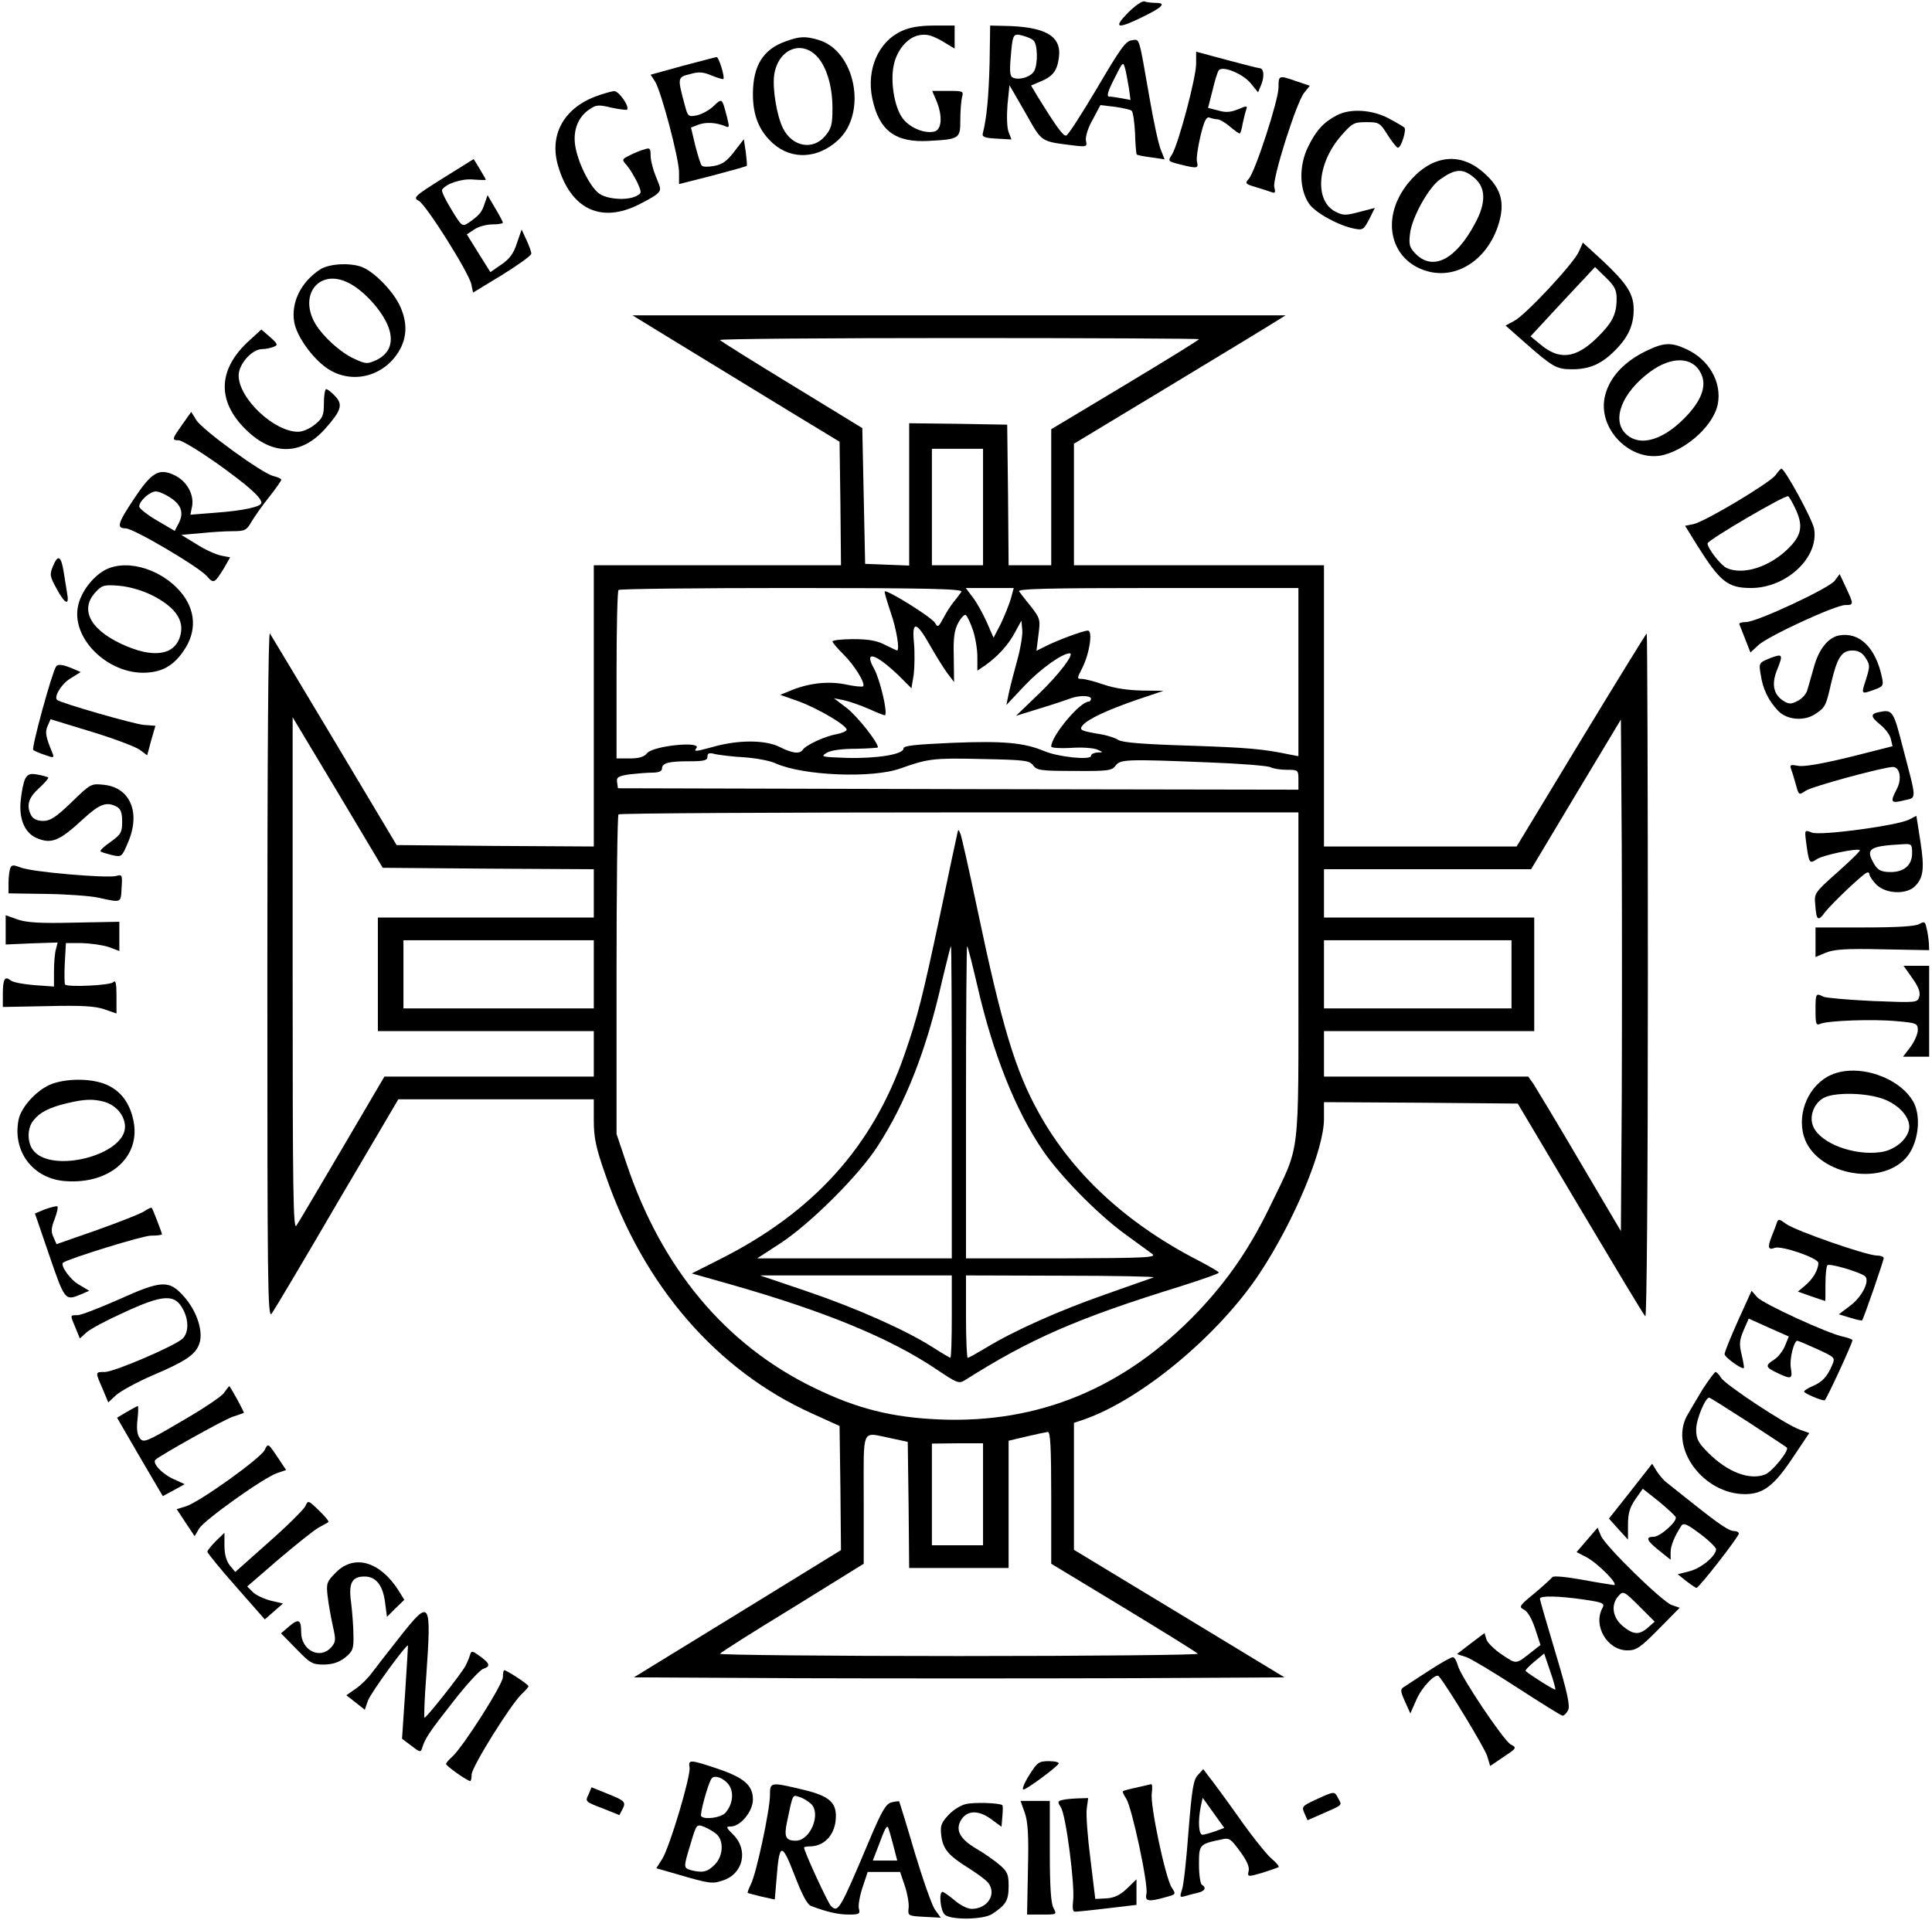 <?xml version="1.0" standalone="no"?>
<!DOCTYPE svg PUBLIC "-//W3C//DTD SVG 20010904//EN"
 "http://www.w3.org/TR/2001/REC-SVG-20010904/DTD/svg10.dtd">
<svg version="1.0" xmlns="http://www.w3.org/2000/svg"
 width="680pt" height="676pt" viewBox="0 0 680 676"
 preserveAspectRatio="xMidYMid meet">

<g transform="translate(0,676) scale(0.1,-0.1)"
fill="#000000" stroke="none">
<path d="M3970 6715 c-54 -55 -38 -59 55 -13 69 34 81 48 41 48 -13 0 -30 2
-38 5 -7 3 -33 -15 -58 -40z"/>
<path d="M3174 6651 c-82 -37 -125 -135 -104 -237 24 -114 81 -157 200 -150
108 6 110 8 110 75 0 31 3 66 6 79 6 21 4 22 -49 22 l-56 0 15 -35 c22 -53 19
-101 -7 -108 -36 -9 -92 15 -115 51 -26 38 -40 124 -29 179 10 55 48 101 90
109 27 5 44 0 80 -20 l45 -27 0 41 0 40 -72 0 c-50 0 -86 -6 -114 -19z"/>
<path d="M3483 6537 c-3 -115 -10 -193 -24 -247 -3 -12 8 -16 48 -18 l53 -3
-10 26 c-6 15 -7 57 -4 96 l7 69 56 -97 c61 -107 50 -100 177 -116 38 -4 41
-3 36 18 -2 14 7 45 24 74 l27 51 51 -6 c28 -4 55 -10 59 -14 5 -4 10 -40 12
-79 1 -40 4 -73 6 -75 2 -2 25 -7 51 -10 l47 -7 -13 33 c-8 18 -26 101 -40
183 -39 223 -34 207 -63 203 -21 -2 -41 -31 -121 -167 -54 -91 -102 -166 -109
-168 -10 -4 -34 29 -102 139 l-22 37 33 14 c44 18 59 38 65 85 10 76 -48 109
-197 111 l-45 1 -2 -133z m154 81 c15 -12 17 -82 3 -108 -11 -20 -50 -33 -73
-24 -12 4 -14 19 -10 67 7 87 8 90 41 82 15 -4 33 -11 39 -17z m337 -172 l5
-38 -31 6 c-17 3 -37 6 -44 6 -10 0 -5 18 18 63 31 62 31 62 39 32 4 -16 9
-47 13 -69z"/>
<path d="M2767 6615 c-81 -28 -117 -86 -117 -187 0 -76 23 -131 72 -174 65
-57 156 -53 227 12 105 95 62 317 -70 354 -44 13 -66 12 -112 -5z m106 -51
c35 -35 57 -105 57 -185 0 -58 -4 -72 -26 -98 -43 -51 -115 -38 -148 27 -22
44 -38 141 -31 189 13 87 92 123 148 67z"/>
<path d="M4210 6536 c0 -50 -63 -285 -85 -320 -15 -23 -15 -24 29 -35 60 -15
65 -14 59 9 -3 11 3 51 12 90 13 54 21 70 32 66 8 -3 21 -6 28 -6 7 0 27 -11
43 -25 17 -14 32 -25 35 -25 3 0 8 16 11 36 4 19 10 42 13 50 4 12 0 12 -30
-1 -25 -10 -43 -12 -69 -4 l-36 9 16 63 c8 34 18 66 22 70 14 16 83 -12 111
-45 l27 -33 12 29 c11 29 8 56 -7 56 -4 0 -56 13 -115 29 l-108 29 0 -42z"/>
<path d="M2402 6528 l-112 -31 15 -23 c22 -34 85 -272 85 -321 l0 -41 118 30
c64 17 118 32 120 34 2 1 0 23 -3 48 l-7 46 -34 -44 c-25 -33 -42 -45 -70 -50
-20 -4 -40 -4 -44 1 -4 4 -14 36 -23 71 l-15 63 26 10 c27 10 62 8 94 -5 15
-7 16 -4 7 31 -18 69 -17 68 -47 40 -15 -15 -42 -29 -59 -33 -30 -6 -32 -4
-42 33 -27 100 -27 101 17 112 31 9 47 8 77 -5 20 -8 39 -14 41 -12 6 6 -16
78 -24 77 -4 0 -58 -15 -120 -31z"/>
<path d="M4500 6452 c0 -44 -82 -297 -105 -322 -14 -15 -12 -18 26 -29 23 -7
48 -15 56 -18 11 -4 13 0 8 18 -7 30 77 296 105 332 l20 25 -47 16 c-63 22
-63 21 -63 -22z"/>
<path d="M2095 6420 c-112 -43 -162 -136 -131 -243 43 -148 144 -201 272 -143
32 15 66 34 75 42 17 15 16 18 -2 61 -10 24 -19 58 -19 75 0 26 -3 29 -22 22
-13 -3 -36 -13 -52 -21 -28 -14 -28 -15 -9 -36 10 -12 26 -39 36 -59 16 -36
16 -38 -3 -48 -33 -17 -105 -12 -133 10 -33 26 -75 112 -83 171 -7 53 12 99
52 125 22 15 32 16 76 5 28 -6 53 -9 55 -7 10 10 -29 66 -45 65 -9 0 -40 -9
-67 -19z"/>
<path d="M4705 6354 c-46 -24 -73 -53 -101 -111 -33 -67 -31 -151 4 -201 23
-32 103 -76 159 -87 30 -6 33 -3 52 33 l20 40 -54 -14 c-49 -13 -58 -13 -85 1
-75 39 -64 172 22 269 37 42 43 46 87 46 45 0 48 -2 75 -45 16 -25 32 -45 36
-45 12 0 31 63 23 71 -5 4 -30 19 -57 33 -57 30 -134 35 -181 10z"/>
<path d="M1558 6132 c-100 -63 -105 -68 -84 -79 26 -14 176 -252 185 -294 l6
-29 102 62 c56 35 103 68 103 75 0 7 -8 29 -17 48 l-17 37 -17 -49 c-11 -35
-26 -55 -54 -74 l-39 -27 -42 67 -41 66 26 17 c14 10 43 18 64 18 20 0 37 3
37 6 0 3 -12 26 -27 51 l-27 46 -10 -29 c-10 -31 -18 -41 -55 -67 -24 -16 -25
-16 -62 45 -21 34 -36 65 -33 70 13 21 69 40 110 36 24 -2 44 -2 44 -1 0 3
-42 73 -43 73 -1 -1 -50 -31 -109 -68z"/>
<path d="M5050 6189 c-45 -18 -90 -60 -120 -112 -65 -114 -24 -237 91 -271
107 -32 218 42 255 170 20 69 8 117 -43 166 -57 56 -120 72 -183 47z m139 -55
c41 -34 42 -88 3 -160 -68 -128 -148 -169 -209 -108 -22 23 -25 31 -20 73 7
56 65 161 105 189 55 39 81 40 121 6z"/>
<path d="M5558 5876 c-16 -40 -189 -226 -229 -246 l-30 -16 68 -60 c98 -86
111 -94 166 -94 62 0 103 18 151 66 47 47 66 89 66 145 0 54 -24 91 -109 171
l-70 64 -13 -30z m132 -167 c0 -56 -15 -85 -70 -139 -74 -72 -132 -79 -199
-22 l-34 28 113 122 114 122 38 -37 c31 -30 38 -44 38 -74z"/>
<path d="M1126 5811 c-68 -45 -103 -118 -90 -187 9 -48 62 -123 113 -159 81
-57 191 -36 249 49 34 50 38 104 12 164 -23 54 -92 125 -136 142 -42 16 -116
12 -148 -9z m95 -44 c60 -27 134 -111 150 -170 13 -48 -3 -83 -45 -104 -33
-15 -38 -15 -77 3 -51 22 -120 86 -144 133 -50 98 20 182 116 138z"/>
<path d="M2435 5522 c116 -71 280 -171 365 -223 l155 -94 3 -218 2 -217 -435
0 -435 0 0 -495 0 -495 -347 2 -347 3 -218 365 c-120 201 -223 372 -228 380
-6 9 -9 -437 -9 -1200 0 -1087 1 -1213 15 -1195 8 11 112 185 230 388 l216
367 344 0 344 0 0 -74 c0 -60 7 -96 41 -192 134 -391 392 -689 727 -840 l97
-44 3 -218 2 -219 -364 -224 -365 -224 575 -3 c317 -1 832 -1 1145 0 l570 3
-371 225 -370 224 0 224 0 223 33 11 c203 70 476 297 621 516 122 185 226 435
226 543 l0 59 341 -2 341 -3 220 -370 c121 -203 223 -374 229 -379 5 -6 9 446
9 1197 0 664 -2 1207 -4 1207 -2 0 -106 -169 -231 -375 l-227 -375 -339 0
-339 0 0 495 0 495 -440 0 -440 0 0 214 0 214 328 198 c180 109 347 210 372
226 l45 28 -1150 0 -1149 0 209 -128z m1785 44 c0 -3 -117 -75 -260 -161
l-260 -156 0 -240 0 -239 -75 0 -75 0 -2 248 -3 247 -172 3 -173 2 0 -250 0
-251 -77 3 -78 3 -5 239 -5 239 -247 151 c-136 83 -250 154 -254 159 -4 4 374
7 839 7 466 0 847 -2 847 -4z m-760 -591 l0 -205 -90 0 -90 0 0 205 0 205 90
0 90 0 0 -205z m-76 -298 c-4 -6 -15 -21 -24 -32 -10 -11 -27 -37 -38 -58 -19
-35 -21 -37 -31 -20 -10 19 -169 118 -177 111 -2 -2 8 -35 21 -74 20 -57 33
-134 22 -134 -1 0 -20 9 -42 20 -29 15 -59 20 -112 20 -40 0 -73 -4 -73 -8 0
-4 17 -24 38 -45 39 -38 79 -103 70 -113 -3 -3 -32 0 -64 7 -61 12 -132 4
-198 -25 l-30 -12 65 -23 c66 -24 169 -84 169 -100 0 -5 -17 -12 -37 -16 -41
-7 -108 -39 -118 -55 -10 -15 -37 -12 -80 10 -51 26 -148 26 -238 0 -58 -16
-67 -17 -56 -4 21 26 -150 9 -173 -17 -11 -14 -29 -19 -62 -19 l-46 0 0 293
c0 162 3 297 7 300 3 4 278 7 610 7 475 0 602 -3 597 -13z m174 -24 c-6 -21
-22 -60 -35 -88 l-26 -50 -24 55 c-13 29 -35 69 -49 87 l-25 33 85 0 84 0 -10
-37z m1012 -259 l0 -296 -27 5 c-100 21 -152 25 -357 32 -164 5 -235 11 -250
20 -12 8 -39 16 -61 20 -72 12 -78 15 -64 32 19 22 83 52 189 89 l95 32 -76 1
c-48 1 -97 8 -134 21 -32 11 -67 20 -77 20 -18 0 -18 1 1 38 26 51 38 132 20
132 -17 0 -110 -35 -151 -56 l-30 -15 7 56 c7 53 6 58 -25 98 -19 23 -38 48
-43 55 -8 9 91 12 487 12 l496 0 0 -296z m-1146 149 c9 -26 16 -69 16 -95 l0
-49 28 19 c45 32 83 74 105 117 l22 40 3 -32 c2 -18 -6 -65 -17 -105 -11 -40
-25 -93 -30 -117 l-9 -43 66 70 c55 58 131 112 157 112 19 0 -39 -76 -108
-142 l-81 -78 84 26 c46 14 94 30 107 35 32 12 73 11 73 -1 0 -5 -4 -10 -8
-10 -31 0 -132 -121 -132 -158 0 -5 30 -7 68 -5 37 3 78 0 92 -5 24 -10 24
-11 3 -11 -13 -1 -23 -6 -23 -12 0 -16 -116 -4 -165 17 -72 30 -145 36 -322
29 -133 -6 -173 -10 -173 -20 0 -21 -95 -36 -201 -33 -88 3 -92 4 -69 18 16 9
53 14 103 14 42 1 77 3 77 5 0 18 -72 109 -109 138 l-46 35 35 -7 c19 -4 59
-18 89 -31 30 -14 55 -23 56 -22 10 11 -18 126 -38 163 -38 67 3 56 85 -22
l46 -46 8 48 c3 26 4 76 1 111 -8 80 8 78 57 -9 19 -34 46 -77 59 -95 l25 -33
-1 88 c-2 68 2 95 16 121 10 18 22 30 26 27 5 -3 16 -26 25 -52z m-1705 -841
l371 -2 0 -85 0 -85 -380 0 -380 0 0 -200 0 -200 380 0 380 0 0 -80 0 -80
-369 0 -368 0 -148 -252 c-82 -139 -154 -262 -162 -273 -11 -16 -13 126 -13
885 l0 905 159 -265 158 -265 372 -3z m3989 -824 l-3 -452 -144 244 c-79 135
-153 257 -163 273 l-19 27 -360 0 -359 0 0 80 0 80 370 0 370 0 0 200 0 200
-370 0 -370 0 0 85 0 85 365 0 364 0 158 264 158 263 3 -448 c1 -247 1 -652 0
-901z m-3088 1216 c41 -3 90 -12 109 -21 97 -44 342 -54 441 -18 95 34 116 37
283 33 153 -3 170 -5 183 -22 13 -18 27 -20 145 -20 118 -1 132 1 145 18 17
23 36 24 329 12 110 -4 208 -12 217 -17 9 -5 35 -9 57 -9 40 0 41 -1 41 -35
l0 -35 -1197 2 -1198 3 -3 21 c-3 18 4 22 44 28 26 3 62 6 80 6 22 0 34 5 34
14 0 20 23 26 96 26 52 0 64 3 64 16 0 13 6 15 28 9 15 -3 61 -9 102 -11z
m1950 -767 c0 -654 7 -592 -96 -806 -73 -152 -150 -265 -258 -379 -256 -268
-559 -394 -910 -379 -167 7 -291 38 -442 112 -311 151 -536 421 -659 789 l-35
104 0 559 c0 308 3 563 7 566 3 4 543 7 1200 7 l1193 0 0 -573z m-2480 3 l0
-120 -335 0 -335 0 0 120 0 120 335 0 335 0 0 -120z m3230 0 l0 -120 -330 0
-330 0 0 120 0 120 330 0 330 0 0 -120z m-1620 -1842 l0 -233 256 -155 c140
-85 258 -158 260 -162 3 -4 -376 -8 -841 -8 -465 0 -844 4 -841 8 3 5 118 78
256 162 l250 155 0 227 c0 259 -10 236 95 215 l60 -13 3 -222 2 -222 175 0
175 0 0 224 0 224 63 15 c34 8 68 15 75 16 9 1 12 -52 12 -231z m-240 12 l0
-180 -90 0 -90 0 0 179 0 179 90 1 90 0 0 -179z"/>
<path d="M3368 3819 c-3 -13 -29 -134 -57 -269 -64 -301 -81 -369 -127 -501
-112 -326 -322 -558 -654 -724 l-95 -48 134 -38 c337 -96 564 -190 726 -299
73 -49 80 -52 101 -39 230 146 398 219 757 330 75 24 137 45 137 49 0 3 -35
23 -77 45 -251 130 -439 305 -556 516 -83 148 -131 308 -217 718 -28 134 -55
253 -59 264 -8 20 -8 20 -13 -4z m-18 -939 l0 -550 -342 0 -343 0 80 52 c105
68 279 241 344 343 98 151 172 338 227 583 16 67 30 122 31 122 2 0 3 -247 3
-550z m91 405 c54 -234 133 -434 230 -576 60 -88 189 -220 284 -290 44 -32 89
-65 100 -73 18 -13 -19 -15 -317 -16 l-338 0 0 552 c0 303 2 549 4 547 3 -2
19 -67 37 -144z m-91 -1160 c0 -80 -2 -145 -5 -145 -2 0 -31 17 -62 37 -96 61
-269 138 -443 197 l-165 56 338 0 337 0 0 -145z m710 138 c-8 -3 -85 -30 -170
-60 -163 -57 -322 -128 -420 -188 -32 -19 -60 -35 -64 -35 -3 0 -6 65 -6 145
l0 145 338 -1 c185 0 330 -3 322 -6z"/>
<path d="M874 5558 c-107 -99 -111 -210 -9 -310 93 -92 194 -92 278 1 58 65
65 86 37 116 -13 14 -27 25 -32 25 -4 0 -8 -22 -8 -49 0 -43 -4 -53 -31 -75
-18 -15 -43 -26 -60 -26 -85 0 -209 118 -209 198 0 40 46 92 82 93 13 0 31 4
41 8 16 6 15 10 -12 34 l-31 27 -46 -42z"/>
<path d="M5795 5525 c-78 -38 -128 -91 -145 -155 -32 -118 91 -242 208 -211
86 24 174 107 188 178 15 77 -31 158 -111 194 -53 25 -80 23 -140 -6z m191
-78 c21 -40 7 -88 -43 -144 -82 -91 -169 -119 -220 -71 -52 49 -15 146 86 220
74 54 148 53 177 -5z"/>
<path d="M642 5266 c-37 -52 -38 -56 -13 -56 11 0 70 -36 133 -80 109 -78 158
-121 158 -140 0 -14 -64 -28 -162 -35 l-88 -7 6 29 c8 42 -19 90 -62 110 -54
26 -80 11 -141 -81 -59 -88 -64 -106 -31 -106 28 0 255 -134 286 -168 24 -28
27 -26 61 29 l21 37 -32 6 c-18 4 -57 21 -86 40 l-54 33 69 6 c37 4 88 7 113
7 41 0 48 3 65 33 10 17 38 57 62 87 24 30 43 58 43 61 0 4 -12 9 -27 13 -39
8 -251 163 -272 197 l-18 29 -31 -44z m-41 -259 c38 -25 47 -54 27 -91 l-13
-25 -63 37 c-34 20 -62 42 -62 49 0 19 37 53 59 53 10 0 33 -10 52 -23z"/>
<path d="M6249 5087 c-20 -27 -247 -163 -288 -172 l-30 -6 42 -68 c81 -129
108 -151 190 -151 125 0 240 108 222 209 -6 33 -103 211 -115 211 -3 0 -12
-11 -21 -23z m73 -124 c25 -56 18 -90 -30 -136 -66 -64 -157 -92 -214 -67 -22
10 -68 70 -68 87 1 12 274 172 284 166 4 -3 17 -25 28 -50z"/>
<path d="M187 4768 c-13 -31 -12 -36 12 -80 30 -56 46 -62 37 -15 -3 17 -8 51
-12 75 -9 55 -20 61 -37 20z"/>
<path d="M359 4747 c-42 -28 -77 -79 -85 -124 -22 -118 118 -246 253 -230 51
5 88 29 120 77 47 68 42 144 -12 207 -74 86 -203 119 -276 70z m175 -82 c76
-38 111 -82 103 -131 -12 -75 -83 -94 -189 -50 -126 52 -171 127 -112 191 23
25 30 27 82 23 35 -3 79 -15 116 -33z"/>
<path d="M6458 4716 c-20 -27 -275 -146 -313 -146 -15 0 -25 -3 -23 -8 2 -4
11 -28 21 -53 l18 -46 28 26 c35 32 271 141 306 141 30 0 30 2 2 62 l-22 47
-17 -23z"/>
<path d="M6473 4523 c-38 -7 -71 -48 -88 -109 -9 -33 -20 -70 -24 -84 -4 -14
-20 -31 -35 -38 -23 -12 -31 -11 -51 2 -33 22 -40 58 -21 106 23 57 21 60 -24
43 -39 -16 -40 -17 -33 -57 7 -51 27 -92 61 -128 31 -33 93 -38 132 -11 35 23
37 29 55 108 21 90 37 115 75 115 21 0 35 -8 46 -26 16 -24 16 -29 2 -75 -18
-54 -18 -54 29 -37 31 11 33 15 27 43 -22 105 -79 161 -151 148z"/>
<path d="M197 4413 c-16 -27 -87 -287 -80 -293 4 -4 23 -12 42 -18 30 -11 32
-10 26 6 -25 60 -27 75 -17 97 l10 23 144 -44 c79 -24 155 -53 169 -63 l27
-20 14 52 15 52 -41 3 c-35 3 -293 77 -305 88 -12 11 15 56 46 75 l37 23 -30
13 c-34 14 -51 16 -57 6z"/>
<path d="M6613 4253 c-31 -6 -29 -17 6 -45 16 -13 33 -35 36 -49 l6 -26 -150
-38 c-99 -24 -162 -35 -182 -31 -25 5 -30 3 -26 -8 3 -8 11 -33 17 -55 11 -41
11 -41 35 -25 24 16 272 83 307 84 25 0 33 -42 14 -78 -24 -46 -21 -51 24 -40
47 12 48 -7 -3 188 -33 129 -36 133 -84 123z"/>
<path d="M89 4019 c-6 -11 -13 -46 -16 -76 -7 -64 13 -113 53 -132 54 -24 82
-13 167 66 58 53 82 62 118 43 14 -8 19 -21 19 -53 0 -38 -5 -45 -41 -71 -22
-15 -38 -30 -35 -33 2 -3 20 -8 39 -13 35 -8 36 -7 57 43 46 105 9 194 -83
204 -46 5 -47 5 -115 -61 -55 -53 -75 -66 -100 -66 -21 0 -35 7 -42 19 -18 35
-11 61 27 96 21 19 35 36 33 38 -3 2 -20 7 -37 10 -26 5 -35 2 -44 -14z"/>
<path d="M6720 3875 c-40 -21 -312 -58 -343 -46 -25 10 -25 9 -21 -27 11 -83
12 -84 38 -67 22 15 144 40 152 32 3 -2 -33 -37 -78 -77 -81 -72 -83 -75 -79
-114 4 -57 10 -61 34 -28 23 30 133 135 148 140 5 2 9 -1 9 -7 0 -5 11 -22 25
-36 33 -32 105 -35 135 -5 30 30 34 62 19 159 l-14 89 -25 -13z m10 -119 c0
-41 -28 -66 -75 -66 -36 0 -48 7 -64 38 -24 45 -6 54 107 60 30 2 32 0 32 -32z"/>
<path d="M36 3703 c-3 -8 -6 -31 -6 -51 l0 -37 133 -2 c72 -1 155 -7 182 -13
84 -18 80 -20 83 34 3 47 2 48 -20 42 -33 -8 -297 14 -335 30 -27 10 -32 10
-37 -3z"/>
<path d="M20 3486 l0 -51 91 4 92 3 -6 -23 c-4 -13 -7 -48 -7 -78 l0 -54 -70
5 c-38 3 -76 10 -83 17 -20 16 -27 4 -27 -48 l0 -46 157 3 c120 3 168 0 200
-11 l43 -15 0 61 c0 47 -3 58 -12 49 -11 -11 -159 -18 -169 -8 -2 2 -3 36 -1
75 l4 71 56 0 c31 -1 74 -7 95 -14 l37 -14 0 52 0 51 -158 -3 c-119 -3 -168 0
-200 11 l-42 15 0 -52z"/>
<path d="M6755 3507 c-13 -8 -77 -12 -192 -12 l-173 0 0 -52 0 -52 36 15 c29
12 71 15 200 12 l164 -3 -1 25 c-1 14 -4 37 -8 52 -5 24 -8 25 -26 15z"/>
<path d="M6731 3316 c22 -31 29 -50 24 -65 -6 -21 -9 -21 -163 -15 -86 4 -165
11 -174 15 -27 14 -28 12 -28 -47 0 -50 2 -55 18 -48 26 11 185 17 268 9 70
-6 74 -8 74 -32 0 -13 -12 -40 -26 -59 l-26 -34 46 0 46 0 0 160 0 160 -45 0
-45 0 31 -44z"/>
<path d="M6445 2976 c-77 -34 -121 -132 -96 -216 39 -131 263 -180 358 -78 43
46 57 141 29 196 -47 89 -196 140 -291 98z m172 -81 c58 -17 103 -62 103 -101
0 -40 -48 -83 -101 -90 -93 -13 -209 30 -236 88 -17 34 0 84 36 103 34 19 135
19 198 0z"/>
<path d="M185 2945 c-52 -18 -112 -82 -120 -129 -21 -111 52 -206 165 -214
159 -12 268 88 239 216 -13 60 -44 101 -93 123 -49 22 -134 24 -191 4z m183
-64 c42 -13 71 -48 72 -87 1 -102 -264 -168 -325 -81 -20 28 -19 77 3 103 22
28 55 45 117 60 63 15 92 16 133 5z"/>
<path d="M159 2503 l-36 -15 51 -149 c54 -157 55 -159 110 -136 l30 13 -37 22
c-30 17 -66 68 -55 77 22 15 280 95 309 95 21 0 39 2 39 5 0 5 -32 88 -36 93
-1 2 -13 -3 -26 -12 -13 -9 -88 -38 -166 -66 l-143 -50 -11 25 c-9 19 -8 33 5
65 8 22 12 41 9 43 -4 2 -23 -3 -43 -10z"/>
<path d="M6253 2453 c-3 -10 -12 -32 -19 -50 -13 -34 -10 -45 12 -36 24 9 154
-36 154 -53 0 -24 -19 -57 -47 -80 l-25 -21 48 -17 c26 -9 48 -16 48 -16 1 0
1 27 1 59 0 33 3 63 7 67 7 7 104 -21 130 -37 22 -14 -6 -72 -49 -105 l-41
-31 40 -12 c22 -7 41 -11 42 -9 6 7 76 210 76 219 0 5 -11 9 -24 9 -36 0 -286
87 -319 111 -26 19 -28 19 -34 2z"/>
<path d="M415 2184 c-66 -29 -130 -54 -142 -54 -27 0 -27 2 -7 -45 l15 -37 22
20 c12 12 72 44 132 71 140 65 181 67 210 10 20 -38 19 -82 -3 -102 -28 -26
-241 -117 -273 -117 -35 0 -34 1 -8 -59 l20 -48 28 26 c16 14 74 46 130 70
115 49 148 72 162 109 16 42 -7 115 -53 167 -53 60 -78 59 -233 -11z"/>
<path d="M6117 2110 c-26 -58 -47 -110 -47 -117 0 -11 61 -55 68 -49 1 2 -2
23 -8 47 -9 37 -8 51 7 86 l18 41 71 -32 70 -31 -13 -32 c-7 -18 -24 -40 -38
-49 -33 -21 -32 -27 10 -47 50 -24 55 -22 48 18 -5 30 11 95 23 95 3 0 34 -13
69 -29 65 -30 65 -30 53 -58 -17 -40 -35 -59 -69 -73 -16 -7 -29 -15 -29 -19
0 -6 58 -31 72 -31 5 0 98 201 98 212 0 3 -14 8 -31 12 -53 10 -283 116 -304
139 l-20 23 -48 -106z"/>
<path d="M5992 1868 c-21 -35 -46 -77 -56 -95 -58 -114 60 -272 205 -273 65 0
103 29 170 130 l57 85 -33 12 c-48 16 -262 158 -277 182 -7 12 -16 21 -20 21
-3 0 -24 -28 -46 -62z m161 -114 c72 -47 134 -88 136 -90 10 -9 -52 -86 -77
-95 -55 -21 -132 9 -199 76 -36 36 -43 49 -43 83 0 35 32 112 46 112 2 0 64
-39 137 -86z"/>
<path d="M788 1856 c-9 -13 -77 -58 -150 -100 -124 -73 -133 -76 -146 -59 -9
12 -12 33 -8 66 3 26 3 47 1 47 -2 0 -19 -9 -38 -20 l-35 -21 80 -138 81 -138
39 21 38 21 -37 17 c-42 18 -78 57 -66 69 19 17 237 139 271 151 20 7 39 13
40 14 3 2 -48 94 -51 94 -1 0 -10 -11 -19 -24z"/>
<path d="M932 1656 c-12 -28 -231 -185 -278 -199 l-32 -10 31 -47 32 -48 16
27 c18 30 227 179 274 195 l32 11 -32 48 c-31 46 -32 47 -43 23z"/>
<path d="M5739 1510 l-76 -96 33 -37 34 -37 0 52 c0 40 6 61 26 90 l26 37 57
-45 c31 -26 57 -50 59 -55 6 -15 -55 -69 -77 -69 -31 0 -26 -13 19 -49 l40
-32 0 26 c0 24 14 57 38 94 8 11 21 5 66 -29 31 -23 56 -48 56 -54 0 -23 -51
-66 -92 -77 l-43 -11 30 -24 c17 -13 33 -24 36 -24 9 0 149 180 149 191 0 5
-7 9 -16 9 -18 0 -51 22 -149 100 -38 30 -78 62 -88 70 -11 8 -27 27 -36 41
l-16 26 -76 -97z"/>
<path d="M1075 1458 c-6 -12 -63 -69 -129 -127 l-118 -105 -19 23 c-12 15 -19
39 -19 69 l0 46 -30 -29 c-16 -16 -30 -33 -30 -38 0 -4 45 -60 101 -123 l101
-115 32 28 32 28 -43 10 c-23 6 -52 19 -63 30 l-20 20 110 95 c61 52 125 103
141 112 17 9 33 18 35 20 2 3 -13 21 -34 41 -37 36 -38 36 -47 15z"/>
<path d="M5586 1339 l-37 -43 33 -17 c41 -21 118 -99 98 -99 -8 1 -59 9 -113
19 -55 10 -100 14 -103 9 -3 -4 -31 -30 -63 -57 -53 -43 -56 -48 -38 -57 13
-6 28 -31 40 -67 l19 -58 -28 -22 c-60 -47 -55 -47 -106 -13 -26 17 -51 41
-56 54 l-7 23 -49 -37 -48 -37 34 -11 c18 -7 100 -56 181 -109 82 -53 152 -97
157 -97 5 0 14 9 19 19 8 15 -2 62 -44 202 -30 100 -55 186 -55 191 0 11 65
10 154 -3 68 -10 75 -13 66 -30 -34 -62 17 -149 88 -149 31 0 45 9 110 75 l74
75 -29 10 c-35 14 -231 205 -248 243 l-12 29 -37 -43z m214 -309 c-31 -27 -52
-25 -89 6 -36 30 -42 76 -14 106 16 18 19 17 72 -36 l55 -55 -24 -21z m-326
-218 c-2 -3 -84 48 -104 65 -3 3 11 17 30 33 l35 29 21 -62 c12 -34 20 -64 18
-65z"/>
<path d="M1183 1225 c-33 -33 -35 -39 -30 -83 3 -26 11 -73 18 -104 12 -52 11
-59 -6 -78 -39 -43 -105 -10 -105 54 0 45 -9 49 -43 20 l-28 -24 54 -55 c49
-51 57 -55 98 -55 32 1 52 8 74 25 27 22 30 31 29 77 0 29 -4 81 -8 115 -10
69 2 93 47 93 40 0 64 -30 72 -89 l7 -53 30 30 31 30 -21 34 c-65 101 -155
127 -219 63z"/>
<path d="M1407 997 c-40 -51 -84 -107 -98 -126 -13 -18 -39 -44 -57 -56 l-33
-23 32 -25 33 -26 11 32 c9 26 136 201 141 194 0 -1 -4 -75 -10 -165 l-11
-163 33 -25 c30 -23 33 -24 38 -7 10 33 26 57 111 165 46 59 93 110 104 113
26 9 24 18 -11 44 -28 20 -31 21 -36 4 -3 -10 -10 -27 -16 -38 -17 -31 -140
-186 -144 -182 -2 2 0 66 6 143 19 271 15 278 -93 141z"/>
<path d="M5030 879 c-41 -27 -82 -53 -89 -58 -13 -8 -12 -15 4 -51 l19 -42 22
50 c19 43 67 93 78 81 26 -29 162 -253 170 -280 l11 -36 47 32 c47 31 47 32
25 44 -25 14 -175 237 -186 278 -4 15 -11 28 -17 29 -5 1 -43 -20 -84 -47z"/>
<path d="M1770 856 c0 -26 -141 -247 -178 -280 -12 -11 -22 -22 -22 -26 0 -7
75 -60 85 -60 3 0 5 11 5 23 0 26 138 248 177 284 13 12 23 24 23 27 0 6 -76
56 -85 56 -3 0 -5 -11 -5 -24z"/>
<path d="M2427 538 c5 -29 -69 -278 -96 -322 l-21 -33 73 -21 c113 -33 124
-35 161 -22 72 23 91 107 37 161 -26 26 -27 29 -9 29 34 0 78 53 78 95 0 50
-31 77 -126 109 -96 32 -102 32 -97 4z m140 -64 c17 -27 11 -68 -14 -96 -15
-17 -73 -25 -85 -12 -6 5 23 112 36 132 10 16 46 2 63 -24z m-45 -171 c27 -24
23 -79 -7 -108 -25 -25 -42 -29 -82 -19 -28 8 -28 9 -2 94 20 68 21 69 47 59
15 -6 35 -18 44 -26z"/>
<path d="M3622 510 c-17 -27 -26 -50 -20 -50 11 0 114 76 124 91 3 5 -12 9
-34 9 -36 0 -41 -4 -70 -50z"/>
<path d="M4216 511 c-16 -17 -21 -51 -33 -199 -7 -97 -17 -190 -23 -205 -8
-24 -7 -27 8 -23 9 3 29 8 45 12 28 6 35 18 17 29 -5 3 -10 35 -10 71 0 70 1
72 77 88 30 7 34 4 67 -41 24 -32 34 -55 31 -69 -5 -22 -4 -22 48 -7 28 9 54
18 57 20 3 3 -9 17 -26 31 -17 15 -70 81 -116 147 -47 66 -94 130 -105 143
l-18 24 -19 -21z m61 -198 c-18 -6 -38 -12 -44 -12 -14 -1 -17 46 -7 98 l7 32
38 -53 38 -53 -32 -12z"/>
<path d="M2710 440 c0 -51 -48 -276 -67 -313 -8 -16 -13 -30 -11 -31 2 -1 24
-7 49 -13 l46 -10 6 71 c10 130 18 132 63 16 27 -70 45 -105 59 -110 56 -21
95 -30 132 -30 37 0 41 2 36 21 -3 11 3 45 13 75 l18 54 57 0 57 0 17 -50 c9
-27 15 -62 13 -77 -3 -27 -2 -28 55 -31 l58 -3 -20 28 c-11 15 -43 107 -72
203 -28 96 -53 176 -54 178 -2 2 -14 0 -27 -3 -20 -5 -34 -29 -78 -133 -105
-249 -110 -257 -136 -231 -11 12 -94 191 -94 205 0 2 9 4 20 4 48 0 85 36 91
90 7 63 -19 87 -116 110 -114 27 -115 27 -115 -20z m143 -29 c39 -33 0 -131
-52 -131 -36 0 -42 14 -31 66 21 100 19 96 43 88 12 -3 30 -14 40 -23z m290
-143 l15 -58 -43 0 -43 0 20 52 c21 57 28 71 33 66 2 -2 10 -29 18 -60z"/>
<path d="M4000 467 c-25 -5 -46 -11 -48 -13 -2 -1 3 -13 12 -26 20 -31 79
-306 71 -335 -6 -27 8 -29 67 -12 37 10 38 10 22 34 -22 34 -77 292 -70 333 2
17 2 31 -2 31 -4 -1 -27 -6 -52 -12z"/>
<path d="M2072 444 c-13 -27 -14 -26 56 -53 l52 -21 11 21 c13 25 9 30 -57 56
l-52 21 -10 -24z"/>
<path d="M4632 425 c-49 -23 -51 -25 -41 -48 l11 -25 57 25 c68 30 65 27 51
52 -13 26 -12 26 -78 -4z"/>
<path d="M3738 423 c-16 -4 -16 -7 -4 -26 18 -27 50 -277 43 -329 -3 -25 -1
-38 6 -38 7 0 58 5 115 12 l102 12 0 45 0 45 -33 -32 c-24 -23 -44 -33 -72
-35 l-40 -2 -17 140 c-10 77 -16 157 -13 178 l5 37 -37 -1 c-21 -1 -46 -3 -55
-6z"/>
<path d="M3400 409 c-19 -4 -47 -22 -63 -40 -25 -27 -28 -38 -24 -71 6 -48 25
-70 97 -115 30 -19 61 -42 68 -51 31 -40 -2 -92 -58 -92 -14 0 -41 13 -60 30
-19 16 -38 29 -42 30 -15 0 -8 -68 8 -81 23 -19 136 -17 166 3 49 32 58 48 58
98 0 42 -4 51 -33 76 -19 16 -55 41 -81 56 -59 35 -75 67 -52 103 22 33 62 33
107 -1 l34 -25 3 37 c2 20 2 37 0 39 -10 8 -98 11 -128 4z"/>
<path d="M3607 378 c11 -32 14 -81 11 -200 l-3 -158 53 0 c52 0 52 0 40 23 -9
16 -13 73 -13 199 l0 178 -51 0 -52 0 15 -42z"/>
</g>
</svg>
